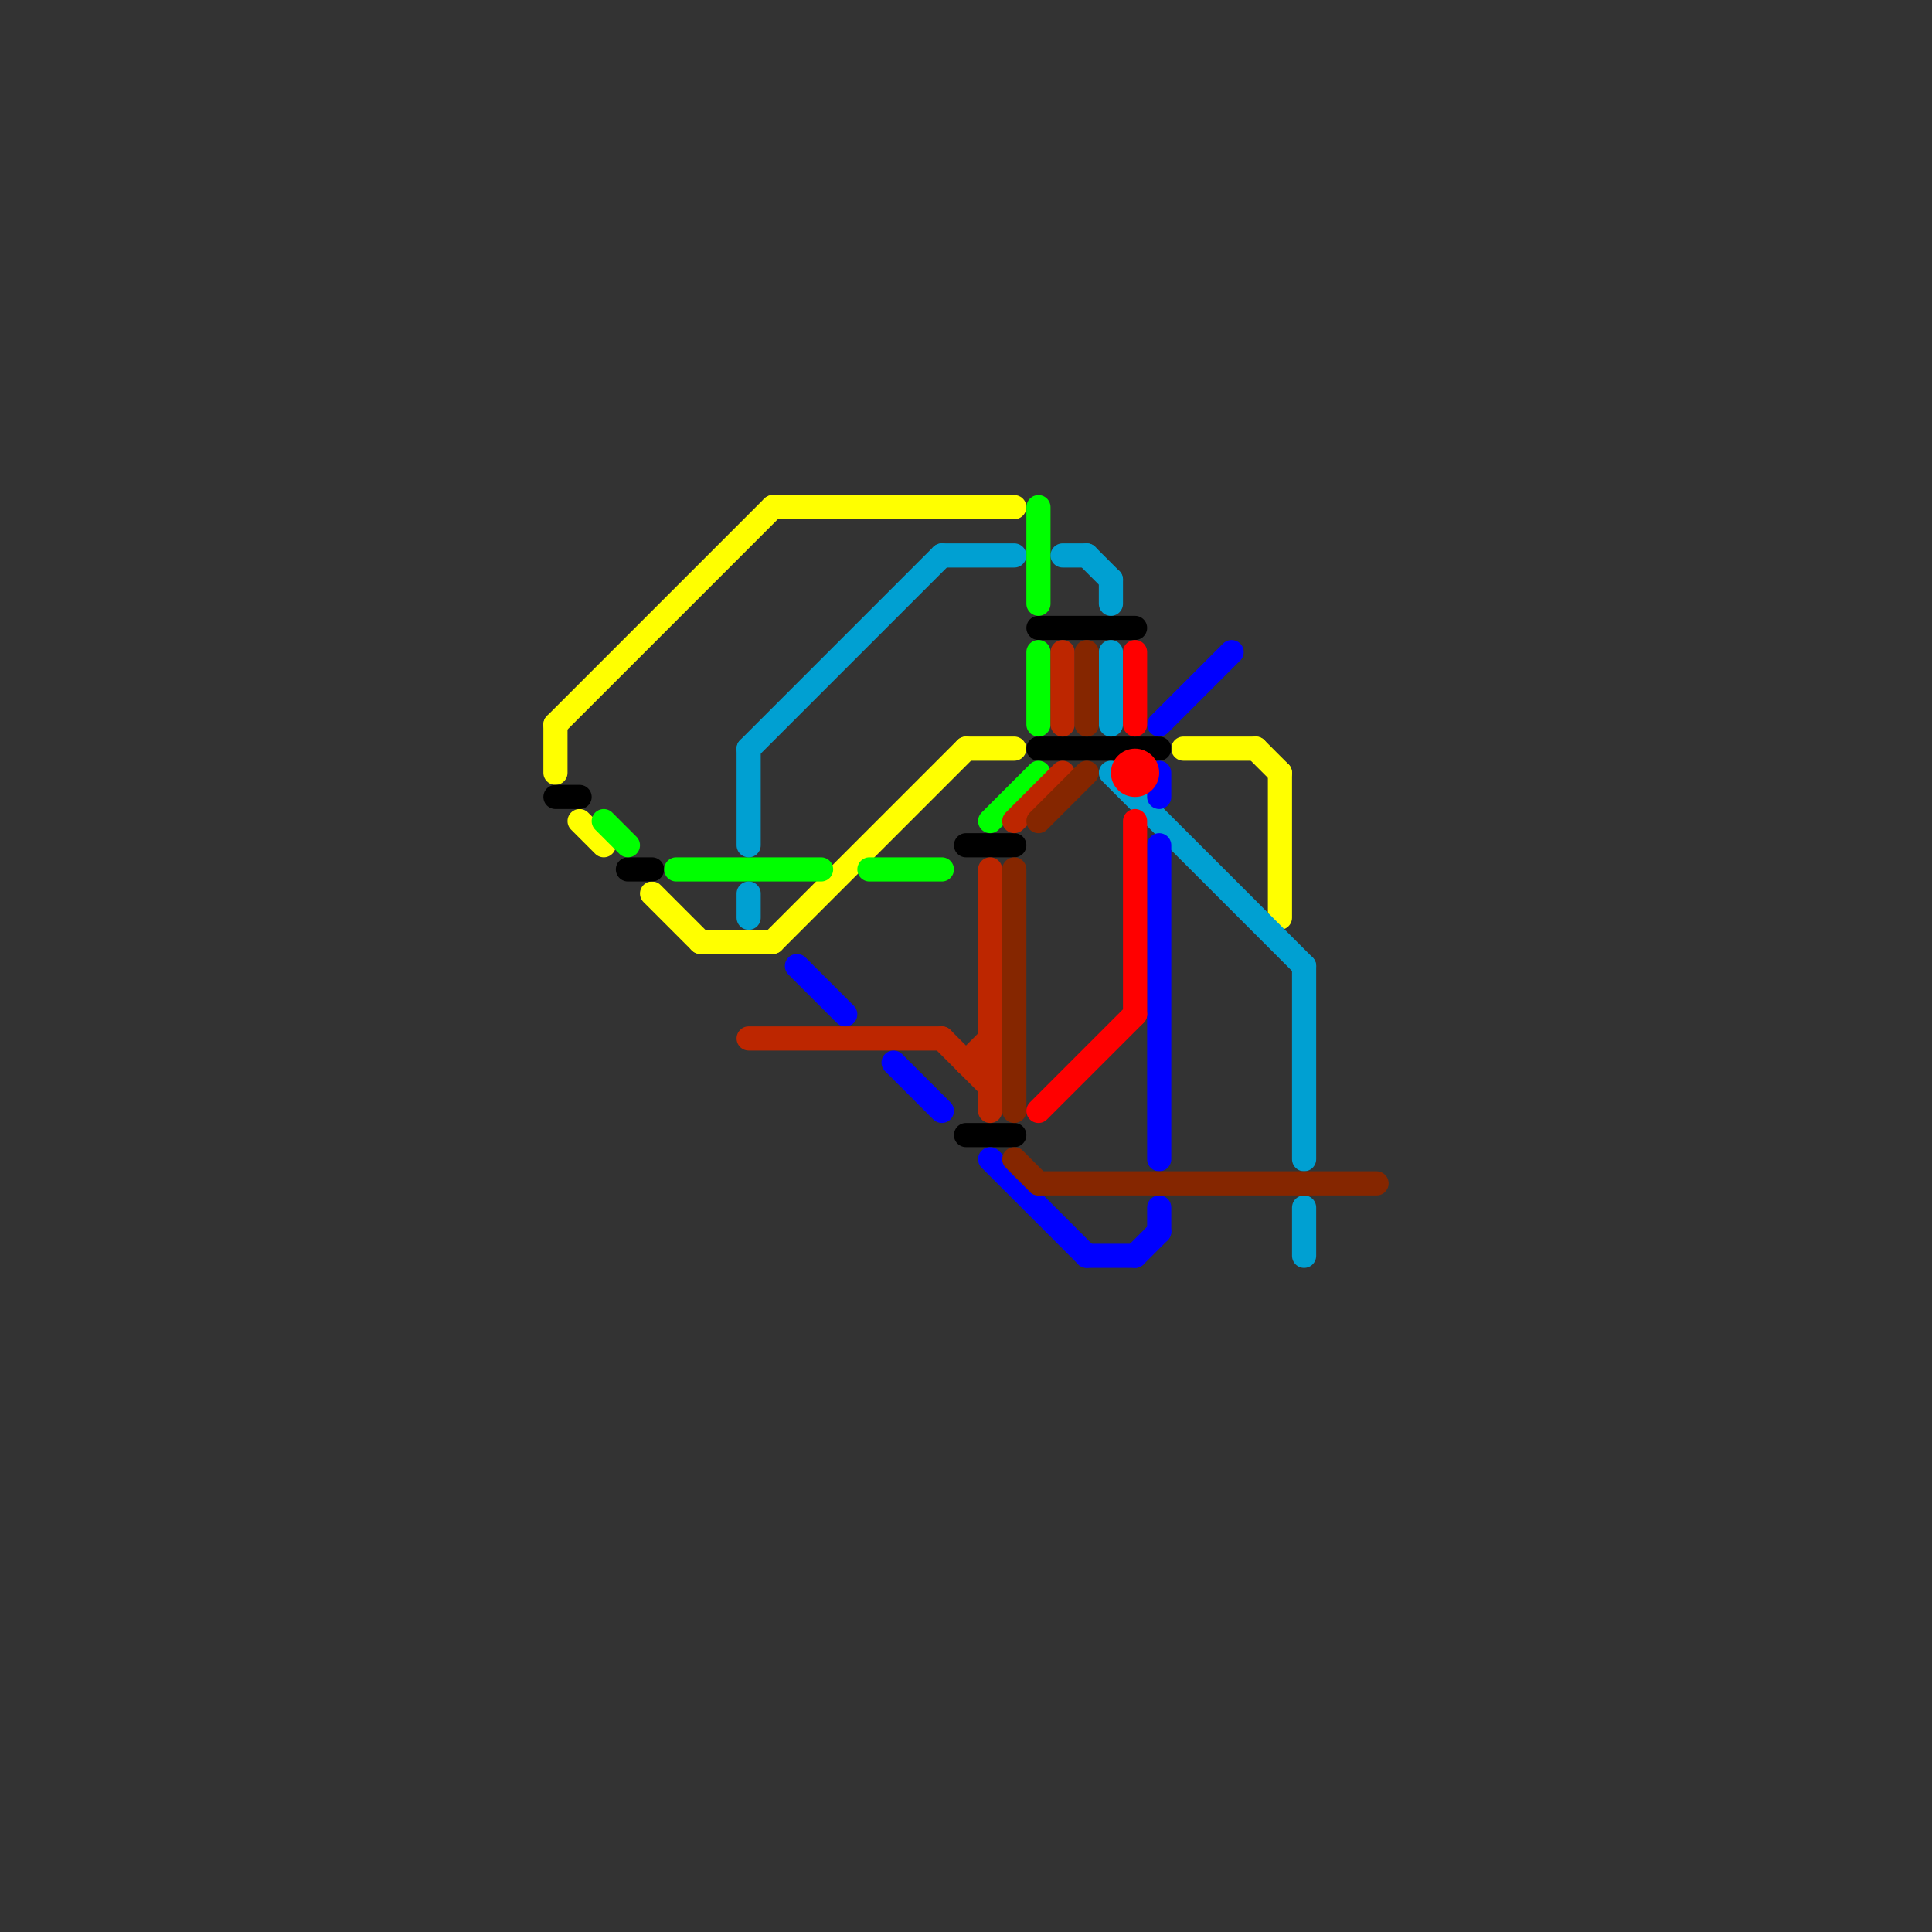 
<svg version="1.1" xmlns="http://www.w3.org/2000/svg" viewBox="0 0 80 80">
<rect x="0" y="0" width="80" height="80" fill="#333333" stroke="none"/>
<style>text { font: 1px Helvetica; font-weight: 600; white-space: pre; dominant-baseline: central; } line { stroke-width: 1; fill: none; stroke-linecap: round; stroke-linejoin: round; } .c0 { stroke: #ffff00 } .c1 { stroke: #000000 } .c2 { stroke: #00ff00 } .c3 { stroke: #00a0d2 } .c4 { stroke: #bd2600 } .c5 { stroke: #0000ff } .c6 { stroke: #852600 } .c7 { stroke: #ff0000 }</style><defs><g id="wm-xf"><circle r="1.2" fill="#000"/><circle r="0.9" fill="#fff"/><circle r="0.6" fill="#000"/><circle r="0.3" fill="#fff"/></g><g id="wm"><circle r="0.6" fill="#000"/><circle r="0.3" fill="#fff"/></g></defs><line class="c0" x1="49" y1="31" x2="52" y2="31"/><line class="c0" x1="52" y1="31" x2="53" y2="32"/><line class="c0" x1="40" y1="31" x2="42" y2="31"/><line class="c0" x1="32" y1="39" x2="40" y2="31"/><line class="c0" x1="23" y1="30" x2="23" y2="32"/><line class="c0" x1="27" y1="37" x2="29" y2="39"/><line class="c0" x1="23" y1="30" x2="32" y2="21"/><line class="c0" x1="53" y1="32" x2="53" y2="38"/><line class="c0" x1="24" y1="34" x2="25" y2="35"/><line class="c0" x1="29" y1="39" x2="32" y2="39"/><line class="c0" x1="32" y1="21" x2="42" y2="21"/><line class="c1" x1="26" y1="36" x2="27" y2="36"/><line class="c1" x1="43" y1="26" x2="47" y2="26"/><line class="c1" x1="40" y1="47" x2="42" y2="47"/><line class="c1" x1="40" y1="35" x2="42" y2="35"/><line class="c1" x1="23" y1="33" x2="24" y2="33"/><line class="c1" x1="43" y1="31" x2="48" y2="31"/><line class="c2" x1="25" y1="34" x2="26" y2="35"/><line class="c2" x1="43" y1="21" x2="43" y2="25"/><line class="c2" x1="36" y1="36" x2="39" y2="36"/><line class="c2" x1="43" y1="27" x2="43" y2="30"/><line class="c2" x1="41" y1="34" x2="43" y2="32"/><line class="c2" x1="28" y1="36" x2="34" y2="36"/><line class="c3" x1="46" y1="27" x2="46" y2="30"/><line class="c3" x1="31" y1="31" x2="39" y2="23"/><line class="c3" x1="46" y1="32" x2="54" y2="40"/><line class="c3" x1="44" y1="23" x2="45" y2="23"/><line class="c3" x1="54" y1="40" x2="54" y2="48"/><line class="c3" x1="54" y1="50" x2="54" y2="52"/><line class="c3" x1="39" y1="23" x2="42" y2="23"/><line class="c3" x1="45" y1="23" x2="46" y2="24"/><line class="c3" x1="46" y1="24" x2="46" y2="25"/><line class="c3" x1="31" y1="31" x2="31" y2="35"/><line class="c3" x1="31" y1="37" x2="31" y2="38"/><line class="c4" x1="40" y1="44" x2="41" y2="44"/><line class="c4" x1="31" y1="43" x2="39" y2="43"/><line class="c4" x1="44" y1="27" x2="44" y2="30"/><line class="c4" x1="42" y1="34" x2="44" y2="32"/><line class="c4" x1="40" y1="44" x2="41" y2="43"/><line class="c4" x1="39" y1="43" x2="41" y2="45"/><line class="c4" x1="41" y1="36" x2="41" y2="46"/><line class="c5" x1="45" y1="52" x2="47" y2="52"/><line class="c5" x1="48" y1="32" x2="48" y2="33"/><line class="c5" x1="48" y1="30" x2="51" y2="27"/><line class="c5" x1="48" y1="50" x2="48" y2="51"/><line class="c5" x1="48" y1="35" x2="48" y2="48"/><line class="c5" x1="33" y1="40" x2="35" y2="42"/><line class="c5" x1="41" y1="48" x2="45" y2="52"/><line class="c5" x1="37" y1="44" x2="39" y2="46"/><line class="c5" x1="47" y1="52" x2="48" y2="51"/><line class="c6" x1="45" y1="27" x2="45" y2="30"/><line class="c6" x1="43" y1="34" x2="45" y2="32"/><line class="c6" x1="42" y1="48" x2="43" y2="49"/><line class="c6" x1="43" y1="49" x2="57" y2="49"/><line class="c6" x1="42" y1="36" x2="42" y2="46"/><line class="c7" x1="47" y1="27" x2="47" y2="30"/><line class="c7" x1="47" y1="34" x2="47" y2="42"/><line class="c7" x1="43" y1="46" x2="47" y2="42"/><circle cx="47" cy="32" r="1" fill="#ff0000" />
</svg>
